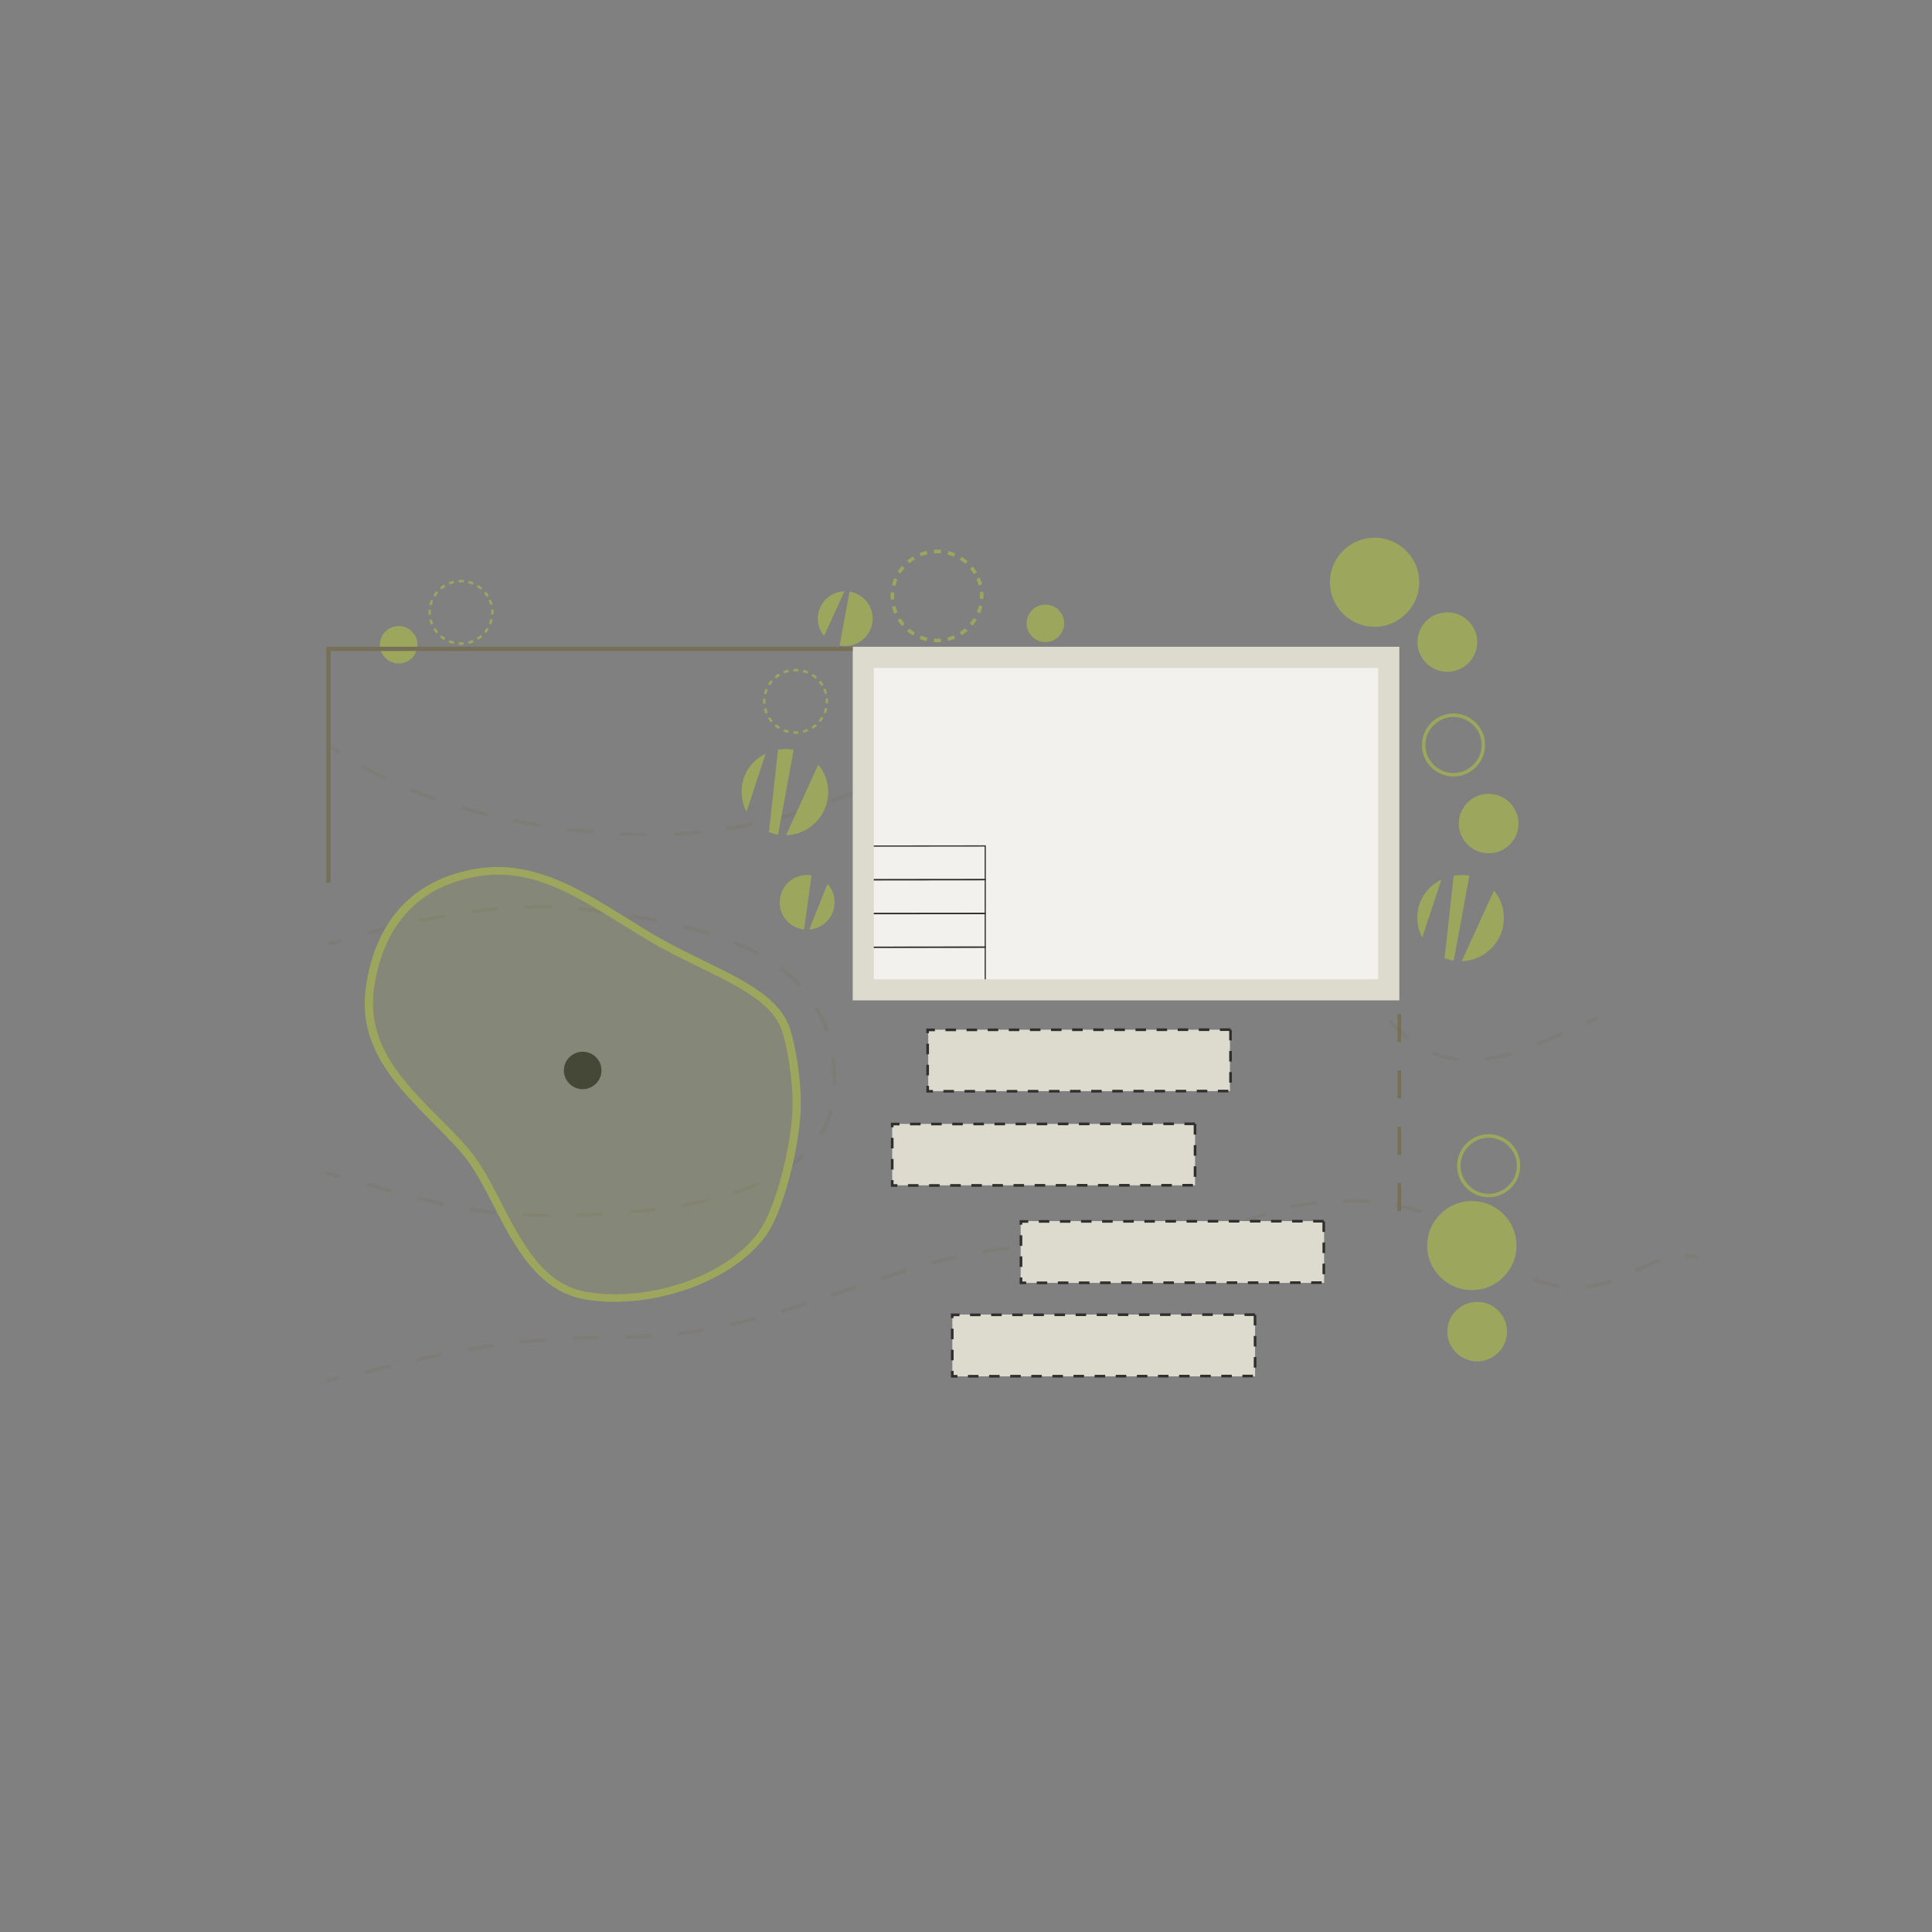 <?xml version="1.0" encoding="UTF-8"?> <svg xmlns="http://www.w3.org/2000/svg" id="Calque_1" version="1.1" viewBox="0 0 481.89 481.89"><rect x="0" y="0" width="481.89" height="481.89" fill="#808080" stroke="none"/><defs><style> .st0 { fill: #757057; } .st1 { isolation: isolate; opacity: .2; } .st1, .st2 { fill: #9da65d; } .st3 { fill: #dddace; } .st4 { opacity: .25; } .st5 { fill: #f2f1ed; } .st6 { fill: #302f2e; } </style></defs><g class="st4"><path class="st0" d="M81.5,344.9l-.18-.86c1.08-.23,2.14-.47,3.19-.7l.19.86c-1.05.24-2.12.47-3.19.71h0Z"></path><path class="st0" d="M91.11,342.71l-.2-.85,6.4-1.54.2.85-6.4,1.54ZM103.9,339.67l-.19-.86c2.31-.53,4.41-.98,6.43-1.4l.18.86c-2.02.41-4.12.87-6.42,1.4ZM116.75,337.05l-.15-.86c2.17-.38,4.36-.73,6.5-1.04l.12.87c-2.14.31-4.32.65-6.48,1.03ZM129.74,335.21l-.1-.87c2.15-.24,4.35-.44,6.56-.61l.07.88c-2.19.17-4.4.38-6.53.61h0ZM142.83,334.19l-.04-.88c2.14-.11,4.36-.18,6.58-.24l.02.88c-2.22.05-4.42.13-6.56.24ZM155.96,333.88v-.88h.29c2.06,0,4.17-.06,6.26-.19l.05.88c-2.11.12-4.23.19-6.31.19h-.29ZM169.12,333.1l-.11-.87c2.12-.25,4.3-.57,6.49-.95l.15.87c-2.19.38-4.4.7-6.53.96h0ZM182.13,330.86l-.19-.86c2.05-.46,4.19-.97,6.37-1.54l.22.85c-2.19.58-4.34,1.1-6.41,1.55h0ZM194.88,327.52l-.25-.84c1.97-.59,4.03-1.22,6.27-1.94l.26.83c-2.26.72-4.31,1.36-6.29,1.95h0ZM207.43,323.52l-.28-.83c1.62-.54,3.24-1.09,4.84-1.63l1.4-.47.28.83-1.4.47c-1.61.54-3.22,1.09-4.84,1.63h0ZM395.52,321.45l-.1-.87c2.02-.23,4.07-.72,6.28-1.5l.29.82c-2.27.81-4.4,1.31-6.48,1.54h0ZM388.85,321.3c-2.08-.32-4.24-.91-6.42-1.76l.32-.82c2.12.82,4.21,1.4,6.23,1.71l-.13.87ZM219.9,319.34l-.27-.83c2.32-.76,4.37-1.42,6.27-2.01l.25.84c-1.9.59-3.94,1.24-6.26,2h0ZM408.09,317.33l-.37-.8.24-.11c2.01-.93,3.91-1.81,5.85-2.47l.29.83c-1.9.66-3.78,1.53-5.77,2.45l-.24.11h0ZM376.45,316.64c-1.79-1.04-3.65-2.26-5.54-3.62l.52-.71c1.86,1.35,3.69,2.55,5.46,3.57l-.44.76ZM232.46,315.49l-.23-.84c2.26-.61,4.34-1.14,6.4-1.61l.19.86c-2.04.46-4.12.98-6.36,1.6h0ZM245.24,312.63l-.14-.87c2.24-.37,4.44-.65,6.56-.83l.08.88c-2.09.18-4.27.47-6.49.82h0ZM271.44,311.82v-.88c1.93-.02,4.19-.04,6.58-.08v.88c-2.38.04-4.65.06-6.58.08ZM264.78,311.81c-2.11-.2-4.28-.31-6.46-.31l-.07-.88h.07c2.2,0,4.41.11,6.54.32l-.09.88h0ZM284.63,311.65l-.02-.88c2.32-.04,4.57-.09,6.59-.13l.02.88c-2.02.05-4.28.1-6.6.13h0ZM297.85,311.27l-.05-.88c.97-.06,1.16-.11,1.18-.12,1.36-.92,2.88-1.84,4.44-2.7l.42.77c-1.54.84-3.03,1.76-4.44,2.69-.13.09-.32.16-1.55.24h0ZM365.73,308.94c-1.66-1.33-3.48-2.54-5.41-3.58l.42-.77c1.97,1.07,3.84,2.31,5.55,3.67l-.54.68h0ZM309.7,305.49l-.34-.81c2.01-.85,4.09-1.63,6.2-2.3l.26.83c-2.09.67-4.14,1.43-6.13,2.27h0ZM354.36,302.73c-1.99-.7-4.11-1.29-6.28-1.73l.18-.86c2.21.45,4.36,1.04,6.4,1.76l-.29.82h0ZM322.15,301.52l-.19-.86c2.16-.47,4.35-.85,6.52-1.12l.11.87c-2.14.26-4.31.64-6.44,1.11h0ZM341.63,300.09c-1.61-.13-3.27-.21-4.91-.19-.54,0-1.08,0-1.61.02l-.03-.88c.54-.02,1.1-.02,1.64-.02h.03c1.67,0,3.33.07,4.96.2l-.07.88h0Z"></path><path class="st0" d="M423.53,314.05c-1.04-.25-2.09-.39-3.14-.41l.02-.88c1.11.02,2.24.17,3.33.44l-.21.85Z"></path></g><g class="st4"><path class="st0" d="M82.05,235.96l-.26-.88c1.11-.33,2.19-.65,3.26-.97l.25.88c-1.07.31-2.16.63-3.26.97Z"></path><path class="st0" d="M135.94,303.61c-1.89,0-3.77-.04-5.62-.14l.04-.91c1.83.09,3.7.13,5.57.13h1.05v.91h-1.05ZM143.65,303.51l-.03-.91c2.26-.06,4.49-.15,6.63-.26l.05.91c-2.15.11-4.4.2-6.66.26ZM123.66,302.95c-2.19-.24-4.35-.54-6.62-.91l.15-.9c2.24.38,4.39.68,6.56.91l-.1.9ZM156.97,302.78l-.08-.91c2.26-.19,4.48-.43,6.6-.69l.11.9c-2.12.26-4.35.5-6.63.69h0ZM170.19,301.11l-.16-.9c2.26-.39,4.44-.83,6.49-1.32l.21.89c-2.07.49-4.27.94-6.55,1.33h0ZM110.5,300.77c-2.03-.44-4.15-.94-6.49-1.54l.22-.89c2.33.59,4.44,1.09,6.46,1.53l-.19.9h0ZM183.19,298.01l-.28-.87c2.19-.7,4.27-1.47,6.18-2.32l.37.83c-1.93.84-4.05,1.63-6.27,2.34h0ZM97.57,297.54c-1.95-.54-3.93-1.09-5.96-1.65l-.46-.12.25-.88.46.12c2.03.57,4.01,1.11,5.95,1.65l-.24.88ZM195.4,292.56l-.48-.77c1.96-1.21,3.7-2.55,5.21-3.96l.62.67c-1.54,1.46-3.34,2.83-5.35,4.07h0ZM205.04,283.29l-.77-.48c1.14-1.84,2.01-3.84,2.58-5.95l.88.24c-.6,2.19-1.5,4.27-2.69,6.19h0ZM208.62,270.42h-.91v-.3c0-2.18-.14-4.28-.41-6.27l.9-.12c.28,2.03.42,4.18.42,6.39v.3h0ZM205.85,257.46c-.69-2.11-1.59-4.11-2.67-5.97l.79-.46c1.11,1.9,2.04,3.98,2.75,6.13l-.87.28h0ZM199.31,246.24c-1.42-1.56-3.06-3.04-4.87-4.39l.54-.73c1.85,1.39,3.53,2.9,4.99,4.5l-.68.61h0ZM188.89,238.32c-1.83-.99-3.84-1.93-5.98-2.8l.34-.84c2.17.88,4.2,1.83,6.06,2.84l-.44.8h0ZM176.69,233.3c-2-.62-4.14-1.22-6.38-1.77l.22-.89c2.26.56,4.42,1.16,6.43,1.79l-.27.87ZM91.72,233.22l-.24-.88c2.19-.58,4.36-1.13,6.46-1.63l.21.89c-2.09.5-4.26,1.05-6.44,1.63h0ZM104.63,230.14l-.18-.9c2.22-.47,4.42-.89,6.55-1.25l.16.9c-2.12.37-4.31.79-6.52,1.25ZM163.84,230.09c-2.05-.41-4.26-.81-6.53-1.18l.15-.9c2.29.38,4.49.77,6.56,1.18l-.18.9h0ZM150.73,227.92c-1.51-.21-3.03-.4-4.56-.6-.67-.08-1.33-.16-2.02-.23l.09-.9c.69.07,1.37.15,2.04.23,1.54.19,3.07.39,4.58.6l-.12.9h0ZM117.71,227.86l-.12-.9c2.26-.31,4.48-.55,6.63-.75l.08.91c-2.13.18-4.35.44-6.59.74h0ZM130.92,226.71l-.04-.91c2.28-.08,4.54-.09,6.68-.03l-.03.91c-2.13-.06-4.36-.05-6.63.03h0Z"></path><path class="st0" d="M84.57,293.93c-1.08-.3-2.17-.59-3.28-.89l.24-.88c1.11.3,2.21.6,3.29.89l-.24.88h0Z"></path></g><g class="st4"><path class="st0" d="M247.59,167.16l-.88-.05c0-.18.02-.37.02-.55,0-.85-.11-1.71-.33-2.55l.85-.22c.24.92.36,1.85.36,2.78,0,.2,0,.39-.02.6h0Z"></path><path class="st0" d="M161.34,208.63c-2.17-.02-4.42-.09-6.72-.19l.04-.88c2.28.11,4.53.18,6.69.19v.88h0ZM168.08,208.5l-.04-.88c2.2-.11,4.44-.26,6.66-.49l.09.88c-2.23.23-4.49.39-6.7.49ZM147.92,207.97c-2.23-.19-4.48-.43-6.69-.71l.11-.87c2.2.27,4.44.51,6.65.7l-.08.88h0ZM181.45,207.15l-.13-.87c2.19-.34,4.4-.74,6.57-1.19l.18.86c-2.19.46-4.41.86-6.62,1.2h0ZM134.58,206.3c-2.22-.36-4.45-.77-6.61-1.21l.18-.86c2.15.44,4.37.84,6.57,1.21l-.14.87h0ZM194.61,204.4l-.22-.85c2.15-.56,4.31-1.19,6.42-1.86l.26.83c-2.12.68-4.3,1.31-6.46,1.88h0ZM121.41,203.61c-2.19-.54-4.38-1.14-6.49-1.76l.25-.84c2.1.62,4.27,1.21,6.45,1.76l-.21.85h0ZM207.43,200.32l-.31-.82c2.09-.79,4.18-1.64,6.19-2.53l.35.81c-2.03.9-4.12,1.75-6.23,2.55h0ZM108.53,199.77c-2.14-.75-4.25-1.55-6.28-2.4l.33-.81c2.02.83,4.12,1.63,6.24,2.38l-.29.82h0ZM219.73,194.89l-.4-.78c2.01-1.04,3.98-2.12,5.84-3.23l.45.75c-1.88,1.12-3.86,2.22-5.89,3.26h0ZM96.1,194.64c-2.04-.98-4.05-2.03-5.97-3.11l.43-.76c1.9,1.07,3.89,2.11,5.92,3.08l-.38.79h0ZM231.27,187.97l-.51-.72c1.89-1.33,3.66-2.7,5.27-4.08l.57.67c-1.62,1.4-3.42,2.78-5.33,4.12h0ZM241.45,179.14l-.66-.59c1.61-1.81,2.93-3.59,3.9-5.32l.76.43c-1,1.78-2.35,3.62-4.01,5.48h0Z"></path><path class="st0" d="M84.4,188.04c-.91-.61-1.83-1.22-2.72-1.85l.51-.72c.89.63,1.79,1.25,2.69,1.83l-.48.74h0Z"></path></g><g class="st4"><path class="st0" d="M395.81,255.5l-.35-.81c1.04-.45,2.04-.88,3.03-1.26l.32.82c-.98.39-1.98.81-3,1.25h0Z"></path><path class="st0" d="M363.6,264.64c-2.3-.25-4.53-.82-6.62-1.69l.33-.81c2.01.83,4.16,1.39,6.38,1.63l-.1.87h0ZM370.42,264.56l-.11-.87c2.06-.25,4.19-.71,6.51-1.39l.25.84c-2.37.68-4.54,1.15-6.65,1.41h0ZM383.47,260.91l-.32-.82c2.22-.89,4.37-1.83,6.18-2.64l.36.8c-1.82.82-3.98,1.76-6.21,2.66h0ZM351.09,259.48c-1.69-1.32-3.34-2.91-4.9-4.73l.67-.57c1.52,1.77,3.12,3.33,4.77,4.61l-.54.69h0ZM342.2,249.27c-1.13-1.8-2.24-3.79-3.29-5.92l.79-.39c1.04,2.1,2.13,4.06,3.25,5.84l-.75.47ZM336.15,237.17c-.85-2.04-1.68-4.15-2.47-6.28l.82-.31c.78,2.12,1.61,4.23,2.45,6.25l-.81.33h0ZM331.48,224.51c-.68-2.11-1.34-4.28-1.97-6.46l.84-.24c.61,2.17,1.27,4.33,1.96,6.42l-.83.27h0ZM327.77,211.53c-.54-2.15-1.05-4.36-1.53-6.57l.86-.18c.47,2.2.99,4.41,1.53,6.55l-.85.21h0Z"></path><path class="st0" d="M324.9,198.29c-.18-.96-.35-1.92-.52-2.88-.98-.05-1.96-.11-2.92-.16l.05-.88c1.08.06,2.17.12,3.26.18l.35.02.06.35c.18,1.07.38,2.15.57,3.22l-.86.16h0Z"></path><path class="st0" d="M315.57,194.82c-1.99-.17-3.97-.36-5.88-.57l.1-.87c1.9.21,3.88.4,5.86.57l-.07.88h0ZM303.83,193.52c-2-.28-3.97-.59-5.84-.91l.15-.86c1.87.32,3.82.63,5.81.91l-.12.87h0ZM292.19,191.48c-2.03-.44-3.96-.91-5.75-1.41l.24-.84c1.78.49,3.69.97,5.7,1.4l-.18.86h0ZM280.78,188.27c-2.08-.76-3.91-1.58-5.45-2.41l.42-.77c1.49.82,3.28,1.61,5.33,2.36l-.3.82h0Z"></path><path class="st0" d="M270.58,182.12c-.82-1.06-1.23-2.17-1.23-3.27h.88c0,.91.35,1.83,1.04,2.74l-.69.54h0Z"></path></g><rect class="st5" x="214.67" y="163.89" width="131.94" height="81.26"></rect><path class="st6" d="M216.36,244.79v-8.69h.14l29.39-.03v8.69h-.15l-29.39.03h0ZM216.66,236.4v8.08l28.94-.03v-8.08l-28.94.03Z"></path><path class="st6" d="M216.36,236.43v-8.69h.14l29.39-.03v8.69h-.15l-29.39.03h0ZM216.66,228.05v8.08l28.94-.03v-8.08l-28.94.03Z"></path><path class="st6" d="M216.36,228v-8.69h.14l29.39-.03v8.69h-.14l-29.39.03ZM216.66,219.61v8.08l28.94-.03v-8.08l-28.94.03Z"></path><path class="st6" d="M216.36,219.57v-8.69h.14l29.39-.03v8.69h-.14l-29.39.03ZM216.66,211.18v8.08l28.94-.03v-8.08l-28.94.03Z"></path><rect class="st3" x="222.54" y="280.33" width="75.54" height="15.32"></rect><rect class="st3" x="254.58" y="304.57" width="75.68" height="15.42"></rect><rect class="st3" x="237.54" y="327.88" width="75.51" height="15.42"></rect><path class="st2" d="M376.7,305c-4.44-7.25-14.72-7.24-19.15.02-2.08,3.41-2.08,7.92,0,11.33,4.44,7.26,14.72,7.25,19.15-.02,2.08-3.41,2.08-7.92,0-11.33Z"></path><path class="st2" d="M352.43,139.55c-4.44-7.25-14.72-7.24-19.15.02-2.08,3.41-2.08,7.92,0,11.33,4.44,7.26,14.72,7.25,19.15-.02,2.08-3.41,2.08-7.92,0-11.33h0Z"></path><path class="st2" d="M233.73,160.2c-.28,0-.56,0-.83-.03l.06-.88c.56.04,1.12.04,1.68,0l.07.88c-.32.03-.66.04-.98.04h0ZM231.09,159.89c-.59-.14-1.18-.32-1.74-.55l.33-.82c.52.21,1.06.39,1.61.51l-.2.85h0ZM236.51,159.86l-.21-.85c.54-.13,1.08-.32,1.6-.54l.34.81c-.56.24-1.14.43-1.73.58h0ZM227.73,158.52c-.52-.32-1.02-.68-1.47-1.07l.57-.67c.43.37.89.69,1.36.99l-.46.75h0ZM239.85,158.44l-.47-.75c.47-.3.93-.63,1.35-1l.58.66c-.46.4-.95.76-1.47,1.09h0ZM224.95,156.16c-.39-.46-.75-.95-1.08-1.47l.75-.47c.3.48.64.94,1,1.36l-.67.57h0ZM242.59,156.06l-.68-.56c.36-.42.68-.89.98-1.37l.75.46c-.32.52-.68,1.02-1.06,1.47h0ZM223.03,153.08c-.24-.56-.42-1.14-.56-1.74l.85-.2c.13.54.31,1.09.52,1.6l-.81.34h0ZM244.48,152.95l-.82-.32c.21-.52.38-1.05.5-1.61l.86.19c-.13.6-.32,1.18-.54,1.74h0ZM222.18,149.55c-.03-.3-.04-.6-.04-.9s0-.61.04-.92l.88.07c-.03.28-.04.57-.04.85s0,.55.04.83l-.88.07h0ZM245.28,149.41l-.88-.05c.02-.23.03-.47.03-.69,0-.33-.02-.66-.04-.99l.88-.08c.04.36.05.71.05,1.07,0,.25,0,.5-.03.75h0ZM223.33,146.13l-.85-.2c.14-.6.33-1.18.57-1.74l.81.34c-.22.51-.39,1.05-.53,1.6h0ZM244.09,146c-.14-.54-.32-1.08-.54-1.59l.81-.35c.25.55.44,1.13.6,1.73l-.85.22h0ZM242.92,143.21c-.3-.48-.63-.95-.98-1.37l.68-.56c.39.46.74.96,1.06,1.47l-.75.46h0ZM224.63,143.05l-.74-.47c.32-.52.69-1.01,1.08-1.46l.67.57c-.37.42-.7.88-1.01,1.35h0ZM240.76,140.63c-.42-.37-.88-.71-1.35-1.01l.47-.75c.51.32,1,.69,1.46,1.09l-.58.66h0ZM226.83,140.51l-.57-.67c.47-.39.96-.75,1.48-1.06l.46.75c-.48.29-.94.62-1.37.98h0ZM237.92,138.84c-.52-.22-1.05-.4-1.6-.54l.21-.85c.59.15,1.17.34,1.73.58l-.34.81h0ZM229.71,138.77l-.33-.82c.56-.23,1.15-.41,1.74-.55l.2.85c-.54.12-1.09.3-1.61.51h0ZM234.66,138.02c-.56-.05-1.12-.05-1.68-.02l-.06-.88c.61-.04,1.22-.04,1.83.02l-.08.88h0Z"></path><path class="st2" d="M367.4,156.36c-2.97-4.84-9.84-4.84-12.8,0-1.4,2.28-1.39,5.29,0,7.57,2.97,4.85,9.84,4.84,12.8,0,1.4-2.28,1.39-5.29,0-7.57Z"></path><path class="st2" d="M362.54,193.68c-2.76,0-5.29-1.44-6.77-3.84-1.47-2.4-1.47-5.63,0-8.03,1.47-2.4,4-3.85,6.77-3.85h0c2.76,0,5.29,1.44,6.77,3.84h0c1.47,2.4,1.47,5.63,0,8.03-1.47,2.4-4,3.85-6.77,3.85h0ZM362.54,178.83h0c-2.46,0-4.71,1.29-6.03,3.43-1.3,2.13-1.3,4.99,0,7.12,1.32,2.14,3.57,3.42,6.03,3.42h0c2.46,0,4.71-1.29,6.03-3.43,1.3-2.13,1.3-4.99,0-7.12h0c-1.32-2.14-3.57-3.42-6.03-3.42Z"></path><path class="st2" d="M377.71,201.63c-2.97-4.84-9.84-4.84-12.8,0-1.4,2.28-1.39,5.29,0,7.57,2.97,4.85,9.84,4.84,12.8,0,1.4-2.28,1.39-5.29,0-7.57Z"></path><path class="st2" d="M371.31,298.62c-2.76,0-5.29-1.44-6.77-3.84-1.47-2.4-1.47-5.63,0-8.03,1.47-2.4,3.99-3.84,6.76-3.85h0c2.76,0,5.29,1.44,6.77,3.84h0c1.47,2.4,1.47,5.63,0,8.03-1.47,2.41-4,3.85-6.77,3.85h0ZM371.31,283.78h0c-2.46,0-4.71,1.29-6.02,3.43-1.3,2.13-1.3,4.99,0,7.12,1.32,2.14,3.57,3.43,6.03,3.43h0c2.46,0,4.71-1.29,6.03-3.44,1.3-2.13,1.3-4.99,0-7.12h0c-1.32-2.14-3.57-3.42-6.03-3.42h0Z"></path><path class="st2" d="M374.84,328.35c-2.97-4.84-9.84-4.84-12.8,0-1.4,2.28-1.39,5.29,0,7.57,2.97,4.85,9.84,4.84,12.8,0,1.4-2.28,1.39-5.29,0-7.57Z"></path><rect class="st3" x="231.52" y="256.84" width="75.26" height="15.32"></rect><path class="st2" d="M103.48,158.43c-1.87-3.05-6.2-3.05-8.07,0-.88,1.44-.88,3.33,0,4.77,1.87,3.05,6.2,3.05,8.07,0,.88-1.44.88-3.33,0-4.77Z"></path><path class="st6" d="M149.37,264.61c-1.87-3.05-6.2-3.05-8.07,0-.88,1.44-.88,3.33,0,4.77,1.87,3.05,6.2,3.05,8.07,0,.88-1.44.88-3.33,0-4.77Z"></path><path class="st2" d="M264.78,153.09c-1.87-3.05-6.2-3.05-8.07,0-.88,1.44-.88,3.33,0,4.77,1.87,3.05,6.2,3.05,8.07,0,.88-1.44.88-3.33,0-4.77Z"></path><g><path class="st2" d="M205.54,158.62l5.1-11.15c-2.2.06-4.38,1.17-5.7,3.34-1.28,2.1-1.28,4.87,0,6.97.18.3.39.57.6.83h0Z"></path><path class="st2" d="M216.71,150.81c-1.15-1.87-2.93-2.95-4.81-3.25l-2.48,13.41c2.69.56,5.65-.49,7.29-3.19,1.28-2.1,1.28-4.87,0-6.97h0Z"></path></g><g><path class="st2" d="M204.1,190.72l-8.04,17.6c3.48-.1,6.91-1.85,9-5.28,2.02-3.32,2.01-7.7-.02-11.01-.29-.47-.61-.9-.95-1.32h0Z"></path><g><path class="st2" d="M190.98,187.98c-1.76.88-3.37,2.18-4.53,4.09-1.9,3.12-1.94,7.17-.25,10.4l4.77-14.48h0Z"></path><path class="st2" d="M191.78,207.56c.75.3,1.51.51,2.29.63l3.9-21.18c-1.3-.27-2.62-.22-3.92,0l-2.26,20.55h0Z"></path></g></g><g><path class="st2" d="M153.34,324.72c-2.52,0-5.01-.19-7.42-.61-11.77-1.98-17.62-13.32-22.78-23.33-2.56-4.98-4.99-9.67-7.94-13.11-2.13-2.47-4.51-4.87-7.03-7.41-9.39-9.45-19.1-19.22-16.89-34.2,2.47-16.77,12.1-26.94,27.86-29.42,13.8-2.15,25.24,4.93,37.36,12.45,2.13,1.33,4.3,2.67,6.51,3.98,4.05,2.4,8.28,4.47,12.37,6.47,10.29,5.02,19.18,9.36,21.68,17.11h0c1.57,4.87,2.73,12.94,2.69,18.79-.04,9.25-3.76,24.34-7.65,31.07-6.14,10.62-23.02,18.19-38.76,18.19h0ZM124.24,218.16c-1.56,0-3.15.12-4.77.38-14.77,2.32-23.82,11.93-26.15,27.79-2.08,14.09,7.29,23.54,16.37,32.66,2.55,2.56,4.95,4.98,7.13,7.51,3.1,3.61,5.57,8.4,8.19,13.47,5.2,10.06,10.56,20.47,21.29,22.27,16.69,2.83,37.25-4.94,43.99-16.61,3.76-6.51,7.36-21.18,7.41-30.18.03-5.59-1.12-13.6-2.62-18.24h0c-2.26-6.99-10.79-11.15-20.66-15.97-4.13-2.02-8.41-4.11-12.52-6.56-2.23-1.33-4.41-2.68-6.55-4-10.74-6.66-20.19-12.53-31.08-12.53h0Z"></path><path class="st1" d="M117.16,217.84c.75-.16,1.55-.32,2.33-.39,13.25-1.97,23.97,4.81,36.35,12.68,2.19,1.35,4.36,2.76,6.62,4.15,4.17,2.55,8.53,4.7,12.72,6.76,5,2.5,9.67,4.81,13.34,7.41,3.67,2.61,6.38,5.49,7.49,9.06,1.48,4.74,2.58,12.87,2.47,18.6-.15,9.17-3.96,24.03-7.86,30.62-6.97,11.84-27.99,19.53-44.92,16.53-10.94-1.96-16.29-12.58-21.46-22.89-2.61-5.15-5.07-10.07-8.17-13.79-2.22-2.6-4.6-5.08-7.2-7.69-9.1-9.36-18.56-19.04-16.31-33.4,2.44-15.3,10.92-24.78,24.62-27.63v-.02h0Z"></path></g><g><path class="st2" d="M206.39,220.5l-4.56,11.37c2.19-.17,4.32-1.38,5.54-3.61,1.18-2.16,1.04-4.92-.33-6.96-.19-.29-.41-.55-.64-.81h0Z"></path><path class="st2" d="M195.61,228.84c1.24,1.82,3.06,2.81,4.96,3.01l1.84-13.52c-2.71-.44-5.62.76-7.13,3.54-1.18,2.16-1.04,4.92.33,6.96h0Z"></path></g><path class="st6" d="M222.21,296.02v-1.67h.66v1.01h.97v.66h-1.62ZM226.47,296.01v-.66h2.63v.66h-2.63ZM231.74,296.01v-.66h2.63v.66h-2.63ZM237,296v-.66h2.63v.66h-2.63ZM242.27,296v-.66h2.63v.66h-2.63ZM247.53,295.99v-.66h2.63v.66h-2.63ZM252.8,295.99v-.66h2.63v.66h-2.63ZM258.07,295.98v-.66h2.63v.66h-2.63ZM263.33,295.98v-.66h2.63v.66h-2.63ZM268.6,295.97v-.66h2.63v.66h-2.63ZM273.86,295.97v-.66h2.63v.66h-2.63ZM279.13,295.97v-.66h2.63v.66h-2.63ZM284.39,295.97v-.66h2.63v.66h-2.63ZM289.66,295.97v-.66h2.63v.66h-2.63ZM294.92,295.96v-.66h2.63v.66h-2.63ZM297.75,293.53v-2.63h.66v2.63h-.66ZM222.21,291.71v-2.63h.66v2.63h-.66ZM297.75,288.26v-2.63h.66v2.63h-.66ZM222.21,286.44v-2.63h.66v2.63h-.66ZM297.74,282.99v-2.35h-2.31v-.66h2.63v.38h.33v2.63h-.66ZM222.21,281.18v-1.14h2.15v.66h-1.49v.48h-.66ZM226.99,280.69v-.66h2.63v.66h-2.63ZM232.25,280.69v-.66h2.63v.66h-2.63ZM237.52,280.69v-.66h2.63v.66h-2.63ZM242.79,280.68v-.66h2.63v.66h-2.63ZM248.05,280.68v-.66h2.63v.66h-2.63ZM253.32,280.67v-.66h2.63v.66h-2.63ZM258.58,280.67v-.66h2.63v.66h-2.63ZM263.85,280.66v-.66h2.63v.66h-2.63ZM269.11,280.66v-.66h2.63v.66h-2.63ZM274.38,280.65v-.66h2.63v.66h-2.63ZM279.65,280.65v-.66h2.63v.66h-2.63ZM284.91,280.64v-.66h2.63v.66h-2.63ZM290.18,280.64v-.66h2.63v.66h-2.63Z"></path><path class="st6" d="M231.06,272.52v-1.68h.66v1.02h.97v.66h-1.62ZM235.31,272.52v-.66h2.63v.66h-2.63ZM240.57,272.52v-.66h2.63v.66h-2.63ZM245.84,272.52v-.66h2.63v.66h-2.63ZM251.11,272.52v-.66h2.63v.66h-2.63ZM256.37,272.51v-.66h2.63v.66h-2.63ZM261.64,272.51v-.66h2.63v.66h-2.63ZM266.9,272.5v-.66h2.63v.66h-2.63ZM272.17,272.5v-.66h2.63v.66h-2.63ZM277.43,272.49v-.66h2.63v.66h-2.63ZM282.7,272.49v-.66h2.63v.66h-2.63ZM287.97,272.48v-.66h2.63v.66h-2.63ZM293.23,272.48v-.66h2.63v.66h-2.63ZM298.5,272.47v-.66h2.63v.66h-2.63ZM303.76,272.47v-.66h2.63v.66h-2.63ZM306.6,270.03v-2.63h.66v2.63h-.66ZM231.05,268.22v-2.63h.66v2.63h-.66ZM306.59,264.77v-2.63h.66v2.63h-.66ZM231.05,262.96v-2.63h.66v2.63h-.66ZM306.59,259.5v-2.35h-2.31v-.66h2.63v.38h.33v2.63h-.66ZM231.04,257.69v-1.14h2.15v.66h-1.49v.48h-.66ZM235.83,257.2v-.66h2.63v.66h-2.63ZM241.09,257.2v-.66h2.63v.66h-2.63ZM246.36,257.19v-.66h2.63v.66h-2.63ZM251.62,257.19v-.66h2.63v.66h-2.63ZM256.89,257.18v-.66h2.63v.66h-2.63ZM262.15,257.18v-.66h2.63v.66h-2.63ZM267.42,257.17v-.66h2.63v.66h-2.63ZM272.69,257.17v-.66h2.63v.66h-2.63ZM277.95,257.17v-.66h2.63v.66h-2.63ZM283.22,257.17v-.66h2.63v.66h-2.63ZM288.48,257.17v-.66h2.63v.66h-2.63ZM293.75,257.16v-.66h2.63v.66h-2.63ZM299.01,257.16v-.66h2.63v.66h-2.63Z"></path><path class="st6" d="M254.33,320.3v-1.67h.66v1.01h.97v.66h-1.62,0ZM258.58,320.3v-.66h2.63v.66h-2.63ZM263.85,320.29v-.66h2.63v.66h-2.63ZM269.11,320.29v-.66h2.63v.66h-2.63ZM274.38,320.28v-.66h2.63v.66h-2.63ZM279.65,320.28v-.66h2.63v.66h-2.63ZM284.91,320.27v-.66h2.63v.66h-2.63ZM290.18,320.27v-.66h2.63v.66h-2.63ZM295.44,320.27v-.66h2.63v.66h-2.63ZM300.71,320.27v-.66h2.63v.66h-2.63ZM305.97,320.26v-.66h2.63v.66h-2.63ZM311.24,320.26v-.66h2.63v.66h-2.63ZM316.5,320.25v-.66h2.63v.66h-2.63ZM321.77,320.25v-.66h2.63v.66h-2.63ZM327.04,320.25v-.66h2.63v.66h-2.63ZM329.86,317.81v-2.63h.66v2.63h-.66ZM254.33,316v-2.63h.66v2.63h-.66ZM329.86,312.54v-2.63h.66v2.63h-.66ZM254.32,310.74v-2.63h.66v2.63h-.66ZM329.85,307.28v-2.35h-2.31v-.66h2.63v.38h.33v2.63h-.66ZM254.32,305.47v-1.14h2.15v.66h-1.49v.48h-.66ZM259.1,304.98v-.66h2.63v.66h-2.63ZM264.37,304.98v-.66h2.63v.66h-2.63ZM269.63,304.97v-.66h2.63v.66h-2.63ZM274.9,304.97v-.66h2.63v.66h-2.63ZM280.16,304.96v-.66h2.63v.66h-2.63ZM285.43,304.96v-.66h2.63v.66h-2.63ZM290.69,304.95v-.66h2.63v.66h-2.63ZM295.96,304.95v-.66h2.63v.66h-2.63ZM301.23,304.94v-.66h2.63v.66h-2.63ZM306.49,304.94v-.66h2.63v.66h-2.63ZM311.76,304.93v-.66h2.63v.66h-2.63ZM317.02,304.93v-.66h2.63v.66h-2.63ZM322.29,304.93v-.66h2.63v.66h-2.63Z"></path><path class="st6" d="M237.19,343.61v-1.67h.66v1.01h.97v.66h-1.62ZM241.43,343.6v-.66h2.63v.66h-2.63ZM246.7,343.6v-.66h2.63v.66h-2.63ZM251.97,343.59v-.66h2.63v.66h-2.63ZM257.23,343.59v-.66h2.63v.66h-2.63ZM262.5,343.59v-.66h2.63v.66h-2.63ZM267.76,343.58v-.66h2.63v.66h-2.63ZM273.03,343.58v-.66h2.63v.66h-2.63ZM278.29,343.58v-.66h2.63v.66h-2.63ZM283.56,343.58v-.66h2.63v.66h-2.63ZM288.83,343.57v-.66h2.63v.66h-2.63ZM294.09,343.57v-.66h2.63v.66h-2.63ZM299.36,343.56v-.66h2.63v.66h-2.63ZM304.62,343.56v-.66h2.63v.66h-2.63ZM309.89,343.55v-.66h2.63v.66h-2.63ZM312.72,341.12v-2.63h.66v2.63h-.66ZM237.19,339.3v-2.63h.66v2.63h-.66ZM312.72,335.85v-2.63h.66v2.63h-.66ZM237.18,334.04v-2.63h.66v2.63h-.66ZM312.71,330.59v-2.35h-2.31v-.66h2.63v.38h.33v2.63h-.66ZM237.18,328.77v-1.14h2.15v.66h-1.49v.48h-.66ZM241.95,328.29v-.66h2.63v.66h-2.63ZM247.22,328.28v-.66h2.63v.66h-2.63ZM252.48,328.28v-.66h2.63v.66h-2.63ZM257.75,328.27v-.66h2.63v.66h-2.63ZM263.01,328.27v-.66h2.63v.66h-2.63ZM268.28,328.26v-.66h2.63v.66h-2.63ZM273.55,328.26v-.66h2.63v.66h-2.63ZM278.81,328.25v-.66h2.63v.66h-2.63ZM284.08,328.25v-.66h2.63v.66h-2.63ZM289.34,328.24v-.66h2.63v.66h-2.63ZM294.61,328.24v-.66h2.63v.66h-2.63ZM299.87,328.23v-.66h2.63v.66h-2.63ZM305.14,328.23v-.66h2.63v.66h-2.63Z"></path><path class="st3" d="M343.76,166.59v77.67h-125.81v-77.67h125.81M349.03,161.32h-136.34v88.2h136.34v-88.2h0Z"></path><g><path class="st2" d="M372.63,222.14l-8.04,17.6c3.48-.1,6.91-1.85,9-5.28,2.02-3.32,2.01-7.7-.02-11.01-.29-.47-.61-.9-.95-1.32h0Z"></path><g><path class="st2" d="M359.52,219.4c-1.76.88-3.37,2.18-4.53,4.09-1.9,3.12-1.94,7.17-.25,10.4l4.77-14.48h0Z"></path><path class="st2" d="M360.31,238.98c.75.3,1.51.51,2.29.63l3.9-21.18c-1.3-.27-2.62-.22-3.92,0l-2.26,20.55Z"></path></g></g><path class="st2" d="M114.97,160.84c-.19,0-.39,0-.58-.02l.04-.61c.18,0,.38.02.54.02.21,0,.43,0,.64-.03l.05.61c-.24.02-.5.03-.7.03h0ZM113.13,160.62c-.41-.1-.82-.23-1.22-.39l.24-.57c.37.15.75.27,1.12.36,0,0-.14.6-.14.6ZM116.93,160.6l-.15-.6c.39-.1.76-.22,1.12-.38l.24.57c-.39.17-.8.3-1.21.4h0ZM110.77,159.66c-.36-.22-.71-.47-1.04-.75l.4-.47c.3.25.62.49.96.69l-.32.53h0ZM119.28,159.6l-.32-.52c.33-.21.65-.45.95-.7l.4.47c-.32.28-.67.54-1.03.76h0ZM108.83,158.01c-.27-.32-.53-.67-.75-1.03l.52-.33c.21.33.45.66.7.96l-.47.4h0ZM121.2,157.93l-.47-.39c.25-.3.48-.62.69-.97l.53.32c-.23.36-.47.71-.75,1.04h0ZM107.48,155.85c-.17-.39-.3-.8-.39-1.22l.6-.14c.09.39.21.76.37,1.12l-.57.24h0ZM122.52,155.75l-.57-.23c.15-.36.26-.74.35-1.12l.6.13c-.1.42-.22.82-.38,1.22ZM106.88,153.36c-.02-.21-.03-.42-.03-.63s0-.43.03-.65l.61.04c-.02.2-.03.4-.03.6s0,.39.02.58l-.61.04v.02h0ZM123.09,153.26l-.61-.04c0-.16.02-.32.02-.48,0-.24,0-.47-.04-.69l.61-.05c.03.25.04.5.04.75,0,.18,0,.35-.02.53v-.02h0ZM107.68,150.97l-.6-.15c.1-.41.24-.82.4-1.22l.57.24c-.15.36-.27.74-.37,1.12h0ZM122.26,150.87c-.1-.39-.23-.75-.39-1.11l.56-.25c.17.39.31.8.41,1.21l-.6.15h0ZM121.43,148.91c-.21-.34-.44-.67-.69-.97l.47-.39c.27.32.52.68.75,1.04l-.53.32h0ZM108.6,148.8l-.52-.33c.23-.36.48-.7.76-1.03l.47.4c-.25.3-.49.61-.7.95h0ZM119.91,147.11c-.3-.26-.61-.5-.95-.71l.32-.52c.36.23.7.48,1.03.76l-.4.47h0ZM110.14,147.02l-.39-.47c.32-.27.68-.53,1.04-.75l.32.53c-.33.2-.66.44-.96.69ZM117.92,145.85c-.36-.16-.74-.28-1.12-.38l.15-.6c.41.11.82.24,1.21.4l-.25.57h0ZM112.15,145.8l-.23-.57c.39-.16.81-.29,1.22-.39l.14.6c-.39.09-.76.21-1.12.36h0ZM115.64,145.27c-.39-.04-.79-.04-1.18,0l-.04-.61c.42-.03.85-.03,1.28,0l-.05.61Z"></path><path class="st2" d="M198.44,183.03c-.19,0-.39,0-.59-.02l.04-.61c.39.03.79.03,1.18,0l.05.61c-.23.02-.47.03-.69.03h0ZM196.59,182.82c-.41-.1-.82-.23-1.22-.39l.24-.57c.37.15.75.27,1.12.36l-.14.6ZM200.39,182.79l-.15-.6c.39-.1.76-.22,1.12-.38l.24.57c-.39.17-.8.3-1.21.4h0ZM194.23,181.85c-.36-.22-.71-.47-1.04-.75l.4-.47c.3.25.62.49.96.69l-.32.53h0ZM202.74,181.8l-.32-.52c.33-.21.65-.45.95-.7l.4.47c-.32.28-.67.54-1.03.76h0ZM192.28,180.2c-.27-.32-.53-.67-.75-1.03l.52-.33c.21.33.45.66.7.96l-.47.4h0ZM204.65,180.12l-.47-.39c.25-.3.48-.62.69-.97l.53.32c-.23.37-.47.71-.75,1.04h0ZM190.93,178.03c-.17-.39-.3-.8-.39-1.22l.6-.14c.09.39.21.76.37,1.12l-.57.24h0ZM205.98,177.94l-.57-.23c.15-.36.26-.74.35-1.12l.6.13c-.1.42-.22.82-.38,1.22ZM190.34,175.56c-.02-.21-.03-.42-.03-.63s0-.43.03-.65l.61.04c-.02.2-.03.4-.03.61s0,.39.02.58l-.61.04h0ZM206.54,175.45l-.61-.04c0-.17.02-.32.02-.49,0-.23,0-.47-.04-.69l.61-.05c.03.25.04.5.04.75,0,.18,0,.35-.02.53h0ZM191.14,173.15l-.6-.15c.1-.41.24-.82.4-1.22l.57.24c-.15.36-.27.74-.37,1.12h0ZM205.72,173.07c-.1-.39-.23-.75-.39-1.11l.56-.25c.17.39.31.8.41,1.21l-.6.15h0ZM204.89,171.1c-.21-.34-.44-.67-.69-.97l.47-.39c.27.32.52.68.75,1.04l-.53.32h0ZM192.05,170.99l-.52-.33c.23-.36.48-.7.76-1.03l.47.4c-.25.3-.49.61-.7.95h0ZM203.37,169.29c-.3-.26-.61-.5-.95-.71l.33-.52c.36.23.7.48,1.03.76l-.4.47h0ZM193.6,169.2l-.39-.47c.32-.27.68-.53,1.04-.75l.32.53c-.33.2-.66.44-.96.69ZM201.38,168.04c-.36-.16-.74-.28-1.12-.38l.15-.6c.41.11.82.24,1.21.4l-.25.57h0ZM195.61,167.98l-.23-.57c.39-.16.81-.29,1.22-.39l.14.6c-.39.09-.76.21-1.12.36h0ZM199.09,167.47c-.39-.04-.79-.04-1.18,0l-.04-.61c.43-.03.85-.03,1.28,0l-.05.61Z"></path><path class="st0" d="M349.47,302.08h-.88v-7.02h.88v7.02ZM349.47,288.04h-.88v-7.02h.88v7.02ZM349.47,274h-.88v-7.02h.88v7.02ZM349.47,259.96h-.88v-7.02h.88v7.02Z"></path><rect class="st0" x="82.27" y="161.32" width="130.41" height="1.05"></rect><rect class="st0" x="81.41" y="161.32" width="1.05" height="58.86"></rect></svg> 